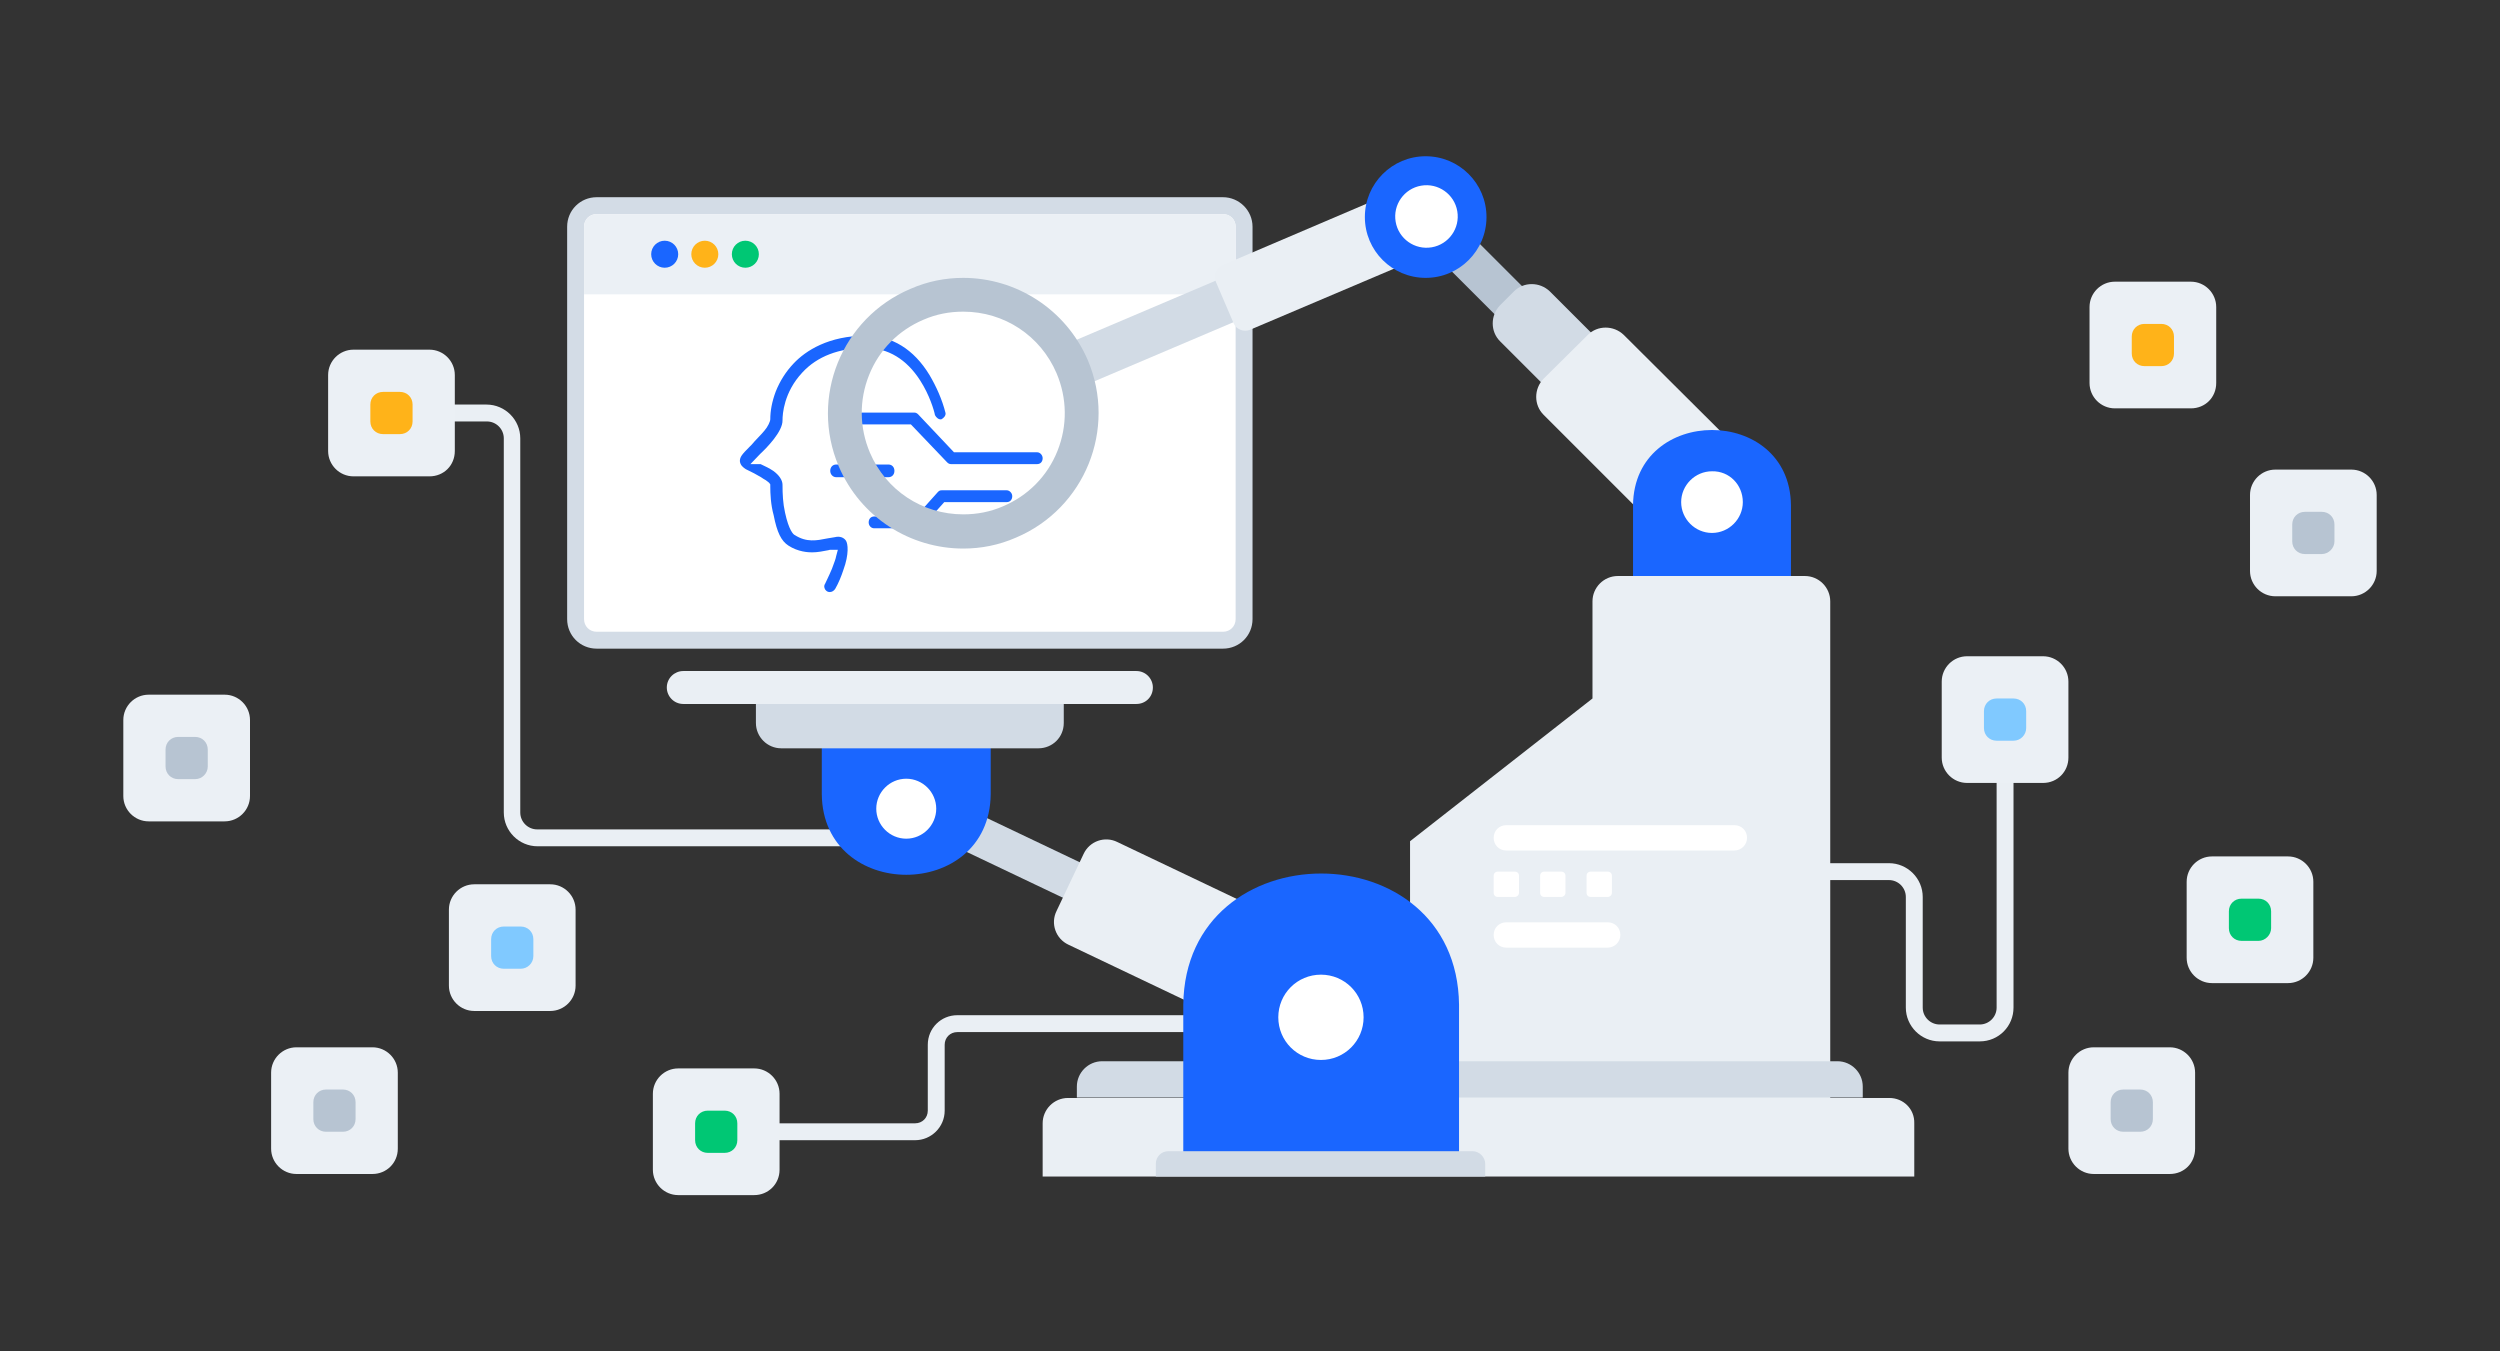 <?xml version="1.0" encoding="utf-8"?>
<!-- Generator: Adobe Illustrator 25.0.1, SVG Export Plug-In . SVG Version: 6.00 Build 0)  -->
<svg version="1.1" id="图层_1" xmlns="http://www.w3.org/2000/svg" xmlns:xlink="http://www.w3.org/1999/xlink" x="0px" y="0px"
	 viewBox="0 0 592 320" style="enable-background:new 0 0 592 320;" xml:space="preserve">
<rect x="0" y="0" width="592" height="320" fill="#333333" stroke="none"/>
<style type="text/css">
	.st0{fill:#B7C4D2;}
	.st1{fill:#00C774;}
	.st2{fill:#EBF0F5;}
	.st3{fill:#FFB319;}
	.st4{fill:#FFFFFF;}
	.st5{fill:#B8C5D3;}
	.st6{fill:#D3DCE6;}
	.st7{clip-path:url(#SVGID_2_);}
	.st8{fill:#1A66FF;}
	.st9{fill:#D2DBE5;}
	.st10{fill:#80CAFF;}
	.st11{fill:#D1DCE7;}
	.st12{clip-path:url(#SVGID_4_);}
	.st13{fill:#EAEFF4;}
	.st14{fill:#80C9FF;}
	.st15{fill:#343743;}
	.st16{clip-path:url(#SVGID_8_);}
	.st17{clip-path:url(#SVGID_10_);}
	.st18{fill-rule:evenodd;clip-rule:evenodd;fill:#EBF0F5;}
	.st19{fill-rule:evenodd;clip-rule:evenodd;fill:#B8C5D3;}
	.st20{fill-rule:evenodd;clip-rule:evenodd;fill:#1A66FF;}
	.st21{opacity:0.38;}
	.st22{fill:#EFEDF4;}
	.st23{fill:#3E3E54;}
	.st24{fill:#2A6AF5;}
	.st25{clip-path:url(#SVGID_12_);}
	.st26{fill:#F9FAFA;}
	.st27{fill:#E8B388;}
	.st28{fill:#A9B5BF;}
	.st29{fill:#FFCA6C;}
	.st30{fill:#005EF4;}
	.st31{fill:#3E90F2;}
	.st32{fill:#F8D050;}
	.st33{fill:#F9D865;}
	.st34{fill:#FAE180;}
	.st35{fill:#FBE89E;}
	.st36{fill:#FBEFBE;}
	.st37{fill:#FDF8E0;}
	.st38{fill:#28447C;}
	.st39{fill:#00E27B;}
	.st40{fill:#E59200;}
	.st41{fill:#3178CF;}
	.st42{fill:#C49270;}
	.st43{fill:#99A4CD;}
	.st44{fill-rule:evenodd;clip-rule:evenodd;fill:#D3DCE6;}
	.st45{fill-rule:evenodd;clip-rule:evenodd;fill:#FFFFFF;}
</style>
<g>
	<path class="st13" d="M468.8,246.6h-9.5c-4.4,0-8-3.6-8-8v-26.2c0-2.2-1.8-4-4-4h-53.1v-4h53.1c4.4,0,8,3.6,8,8v26.2
		c0,2.2,1.8,4,4,4h9.5c2.2,0,4-1.8,4-4v-68.3h4v68.3C476.8,243,473.3,246.6,468.8,246.6z"/>
</g>
<g>
	<path class="st13" d="M223.3,200.4h-96c-4.4,0-8-3.6-8-8v-88.6c0-2.2-1.8-4-4-4H92.7v-4h22.5c4.4,0,8,3.6,8,8v88.6c0,2.2,1.8,4,4,4
		h96V200.4z"/>
</g>
<g>
	<path class="st13" d="M216.7,270h-47.1v-4h47.1c1.7,0,3-1.3,3-3v-15.6c0-3.9,3.1-7,7-7h86.2v4h-86.2c-1.7,0-3,1.3-3,3V263
		C223.7,266.9,220.5,270,216.7,270z"/>
</g>
<g>
	<g>
		<g>
			<path class="st4" d="M141.3,151.6c-2.8,0-5-2.2-5-5V53.7c0-2.8,2.2-5,5-5h148.3c2.8,0,5,2.2,5,5v92.9c0,2.8-2.2,5-5,5H141.3z"/>
		</g>
		<g>
			<g>
				<path class="st6" d="M289.6,50.7c1.7,0,3,1.3,3,3v92.9c0,1.7-1.3,3-3,3H141.3c-1.7,0-3-1.3-3-3V53.7c0-1.7,1.3-3,3-3H289.6
					 M289.6,46.7H141.3c-3.9,0-7,3.1-7,7v92.9c0,3.9,3.1,7,7,7h148.3c3.9,0,7-3.1,7-7V53.7C296.6,49.8,293.4,46.7,289.6,46.7
					L289.6,46.7z"/>
			</g>
		</g>
	</g>
	<g>
		<path class="st2" d="M292.6,69.7H138.3V53.7c0-1.7,1.3-3,3-3h148.3c1.7,0,3,1.3,3,3V69.7z"/>
	</g>
	<g>
		<g>
			<circle class="st8" cx="157.4" cy="60.2" r="3.2"/>
		</g>
		<g>
			<circle class="st3" cx="166.9" cy="60.2" r="3.2"/>
		</g>
		<g>
			<circle class="st1" cx="176.5" cy="60.2" r="3.2"/>
		</g>
	</g>
</g>
<g>
	<path class="st13" d="M447.4,260H252.9c-3.3,0-6,2.7-6,6v12.6h206.4V266C453.4,262.6,450.7,260,447.4,260z"/>
</g>
<g>
	
		<rect x="250.1" y="69.2" transform="matrix(0.92 -0.391 0.391 0.92 -6.651 116.472)" class="st9" width="65.6" height="10.7"/>
</g>
<g>
	<rect x="348.1" y="49.8" transform="matrix(0.707 -0.707 0.707 0.707 56.288 268.985)" class="st0" width="9.3" height="33.6"/>
</g>
<g>
	<path class="st9" d="M390.4,92.4l-11.8,11.8l-23.4-23.4c-2.3-2.3-2.3-6.1,0-8.5l3.3-3.3c2.3-2.3,6.1-2.3,8.5,0L390.4,92.4z"/>
</g>
<g>
	<path class="st13" d="M331.9,44.7l6.5,15.4l-42.4,18c-1.5,0.6-3.3-0.1-3.9-1.6l-4.2-9.8c-0.6-1.5,0.1-3.3,1.6-3.9L331.9,44.7z"/>
</g>
<g>
	<path class="st13" d="M407.9,102.6l-19,19l-23.4-23.4c-2.3-2.3-2.3-6.1,0-8.5L376,79.3c2.3-2.3,6.1-2.3,8.5,0L407.9,102.6z"/>
</g>
<g>
	
		<rect x="240.3" y="182.4" transform="matrix(0.43 -0.903 0.903 0.43 -44.694 337.645)" class="st9" width="9.3" height="43.6"/>
</g>
<g>
	<path class="st13" d="M294.4,213.6l-11.6,24.3L253,223.7c-3-1.4-4.3-5-2.8-8l6.4-13.5c1.4-3,5-4.3,8-2.8L294.4,213.6z"/>
</g>
<g>
	<path class="st8" d="M424.1,119.6c-0.3-23.7-37.1-23.7-37.4,0v22.9h37.4V119.6z"/>
</g>
<g>
	<path class="st13" d="M433.4,142.4v126.9h-99.5v-70.1l43.2-33.8v-23c0-3.3,2.7-6,6-6h44.3C430.7,136.4,433.4,139.1,433.4,142.4z"/>
</g>
<g>
	<path class="st9" d="M435.1,251.3H261c-3.3,0-6,2.7-6,6v2.6h186.1v-2.6C441.1,254,438.4,251.3,435.1,251.3z"/>
</g>
<g>
	<path class="st8" d="M345.5,237.9c-0.5-41.4-64.8-41.4-65.3,0V278h65.3V237.9z"/>
</g>
<g>
	<path class="st8" d="M194.6,188.1c0.3,25.4,39.7,25.4,40,0v-24.5h-40V188.1z"/>
</g>
<g>
	<path class="st4" d="M322.9,240.9c0,5.6-4.5,10.1-10.1,10.1c-5.6,0-10.1-4.5-10.1-10.1c0-5.6,4.5-10.1,10.1-10.1
		C318.4,230.8,322.9,235.3,322.9,240.9z"/>
</g>
<g>
	<path class="st4" d="M221.7,191.5c0,3.9-3.2,7.1-7.1,7.1s-7.1-3.2-7.1-7.1c0-3.9,3.2-7.1,7.1-7.1S221.7,187.6,221.7,191.5z"/>
</g>
<g>
	<path class="st9" d="M348.7,272.6h-72c-1.7,0-3,1.3-3,3v3h78v-3C351.7,274,350.3,272.6,348.7,272.6z"/>
</g>
<g>
	<path class="st4" d="M412.7,118.9c0,4-3.3,7.3-7.3,7.3c-4,0-7.3-3.3-7.3-7.3c0-4,3.3-7.3,7.3-7.3
		C409.5,111.5,412.7,114.8,412.7,118.9z"/>
</g>
<g>
	<circle class="st8" cx="337.6" cy="51.4" r="14.4"/>
</g>
<g>
	<ellipse transform="matrix(0.986 -0.17 0.17 0.986 -3.823 57.974)" class="st4" cx="337.6" cy="51.4" rx="7.4" ry="7.4"/>
</g>
<g>
	<path class="st4" d="M410.7,201.4h-54c-1.7,0-3-1.3-3-3v0c0-1.7,1.3-3,3-3h54c1.7,0,3,1.3,3,3v0
		C413.7,200.1,412.3,201.4,410.7,201.4z"/>
</g>
<g>
	<path class="st4" d="M380.7,224.4h-24c-1.7,0-3-1.3-3-3v0c0-1.7,1.3-3,3-3h24c1.7,0,3,1.3,3,3v0
		C383.7,223.1,382.3,224.4,380.7,224.4z"/>
</g>
<g>
	<path class="st4" d="M358.7,212.4h-4c-0.6,0-1-0.4-1-1v-4c0-0.6,0.4-1,1-1h4c0.6,0,1,0.4,1,1v4C359.7,212,359.2,212.4,358.7,212.4z
		"/>
</g>
<g>
	<path class="st4" d="M369.7,212.4h-4c-0.6,0-1-0.4-1-1v-4c0-0.6,0.4-1,1-1h4c0.6,0,1,0.4,1,1v4C370.7,212,370.2,212.4,369.7,212.4z
		"/>
</g>
<g>
	<path class="st4" d="M380.7,212.4h-4c-0.6,0-1-0.4-1-1v-4c0-0.6,0.4-1,1-1h4c0.6,0,1,0.4,1,1v4C381.7,212,381.2,212.4,380.7,212.4z
		"/>
</g>
<g>
	<path class="st9" d="M245.9,177.2H185c-3.3,0-6-2.7-6-6v-7.7h72.9v7.7C251.9,174.6,249.2,177.2,245.9,177.2z"/>
</g>
<g>
	<path class="st13" d="M269.1,166.7H161.8c-2.2,0-3.9-1.8-3.9-3.9l0,0c0-2.2,1.8-3.9,3.9-3.9h107.3c2.2,0,3.9,1.8,3.9,3.9l0,0
		C273,165,271.3,166.7,269.1,166.7z"/>
</g>
<g>
	<g>
		<path class="st8" d="M197.7,127.2l-1.8,0.3c-2.5,0.5-4.9,1-7.7-0.8c-0.3-0.1-1.4-1.1-2.3-5.3c-0.5-2.2-0.6-4.4-0.6-6.6
			c0-1.1-0.8-2.3-2.2-3.3c-0.9-0.6-1.9-1.1-3-1.6h-2.4l2.3-2.4c1.4-1.3,5.4-5.3,5.3-8c0-1.4,0.3-6.6,4.7-11.3
			c3.5-3.8,8.7-5.8,15.1-5.8c5.2,0,9.6,2.7,12.8,7.7c2.2,3.4,3.3,7.1,3.5,8.2c0.3,0.6,0.9,1.1,1.5,1c0.6-0.3,1.1-0.9,1-1.5
			c-0.8-3.2-2.2-6.3-3.8-9c-3.7-6.1-8.9-9.3-15.1-9.3c-8.7,0-14.2,3.5-17.1,6.6c-1.8,1.9-3.2,4.1-4.2,6.6c-0.9,2.4-1.3,4.6-1.3,6.6
			c0,0.5-0.6,1.8-1.4,2.7c-0.9,1.1-2.2,2.3-3,3.3l-0.5,0.5c-1.8,1.8-2.3,2.4-2.3,3.4c0.1,1,0.8,1.5,1.4,1.9l2,1
			c0.5,0.3,1.1,0.6,1.6,0.9l0.6,0.4c0.8,0.4,1.1,0.8,1.3,0.9l0.3,0.4v0.5c0,1.6,0.1,4.3,0.8,6.8c0.8,4.1,1.8,6.1,3.5,7.2
			c2.3,1.5,4.7,1.6,5.6,1.6c1.4,0,2.7-0.3,3.8-0.5l0.4-0.1h1.9l-0.4,1.5c-0.1,0.6-0.4,1.4-1,3c-0.8,1.9-1.3,2.8-1.6,3.5
			c-0.3,0.4-0.3,0.9,0,1.4c0.3,0.4,0.6,0.6,1.1,0.6c0.5,0,1-0.3,1.3-0.8c0.8-1.4,1.4-2.9,1.9-4.4c1.4-3.8,1.1-6.3,0.6-7
			C199.8,127.3,198.9,126.9,197.7,127.2z"/>
	</g>
	<g>
		<path class="st8" d="M198,113h12.4c0.8,0,1.4-0.6,1.4-1.5c0-0.9-0.6-1.5-1.4-1.5H198c-0.8,0-1.4,0.6-1.4,1.5
			C196.6,112.3,197.2,113,198,113z"/>
	</g>
	<g>
		<path class="st8" d="M245.6,107.1h-19.7l-8.5-9c-0.3-0.3-0.6-0.4-0.9-0.4h-12.3c-0.8,0-1.3,0.6-1.3,1.4c0,0.8,0.6,1.4,1.3,1.4
			h11.5l8.6,9c0.3,0.3,0.6,0.4,0.9,0.4h20.4c0.8,0,1.3-0.6,1.3-1.4C246.9,107.8,246.3,107.1,245.6,107.1z"/>
	</g>
	<g>
		<path class="st8" d="M238.4,116.1H223c-0.4,0-0.6,0.1-0.9,0.4l-5.2,5.8H207c-0.8,0-1.3,0.6-1.3,1.4c0,0.8,0.6,1.4,1.3,1.4h10.5
			c0.4,0,0.8-0.1,0.9-0.4l5.2-5.8h14.8c0.8,0,1.3-0.6,1.3-1.4S239,116.1,238.4,116.1z"/>
	</g>
</g>
<g>
	<path class="st0" d="M228.1,65.8v8c9.7,0,18.3,5.7,22.1,14.6c2.5,5.9,2.6,12.4,0.2,18.4s-7,10.6-12.9,13.1c-3,1.3-6.1,1.9-9.4,1.9
		c-9.7,0-18.3-5.7-22.1-14.6c-2.5-5.9-2.6-12.4-0.2-18.4s7-10.6,12.9-13.1c3-1.3,6.1-1.9,9.4-1.9L228.1,65.8 M228.1,65.8
		c-4.2,0-8.4,0.8-12.5,2.6c-16.3,6.9-23.9,25.7-17,42c5.2,12.2,17,19.5,29.5,19.5c4.2,0,8.4-0.8,12.5-2.6c16.3-6.9,23.9-25.7,17-42
		C252.4,73.2,240.6,65.8,228.1,65.8L228.1,65.8z"/>
</g>
<g>
	<path class="st2" d="M53.2,194.5h-18c-3.3,0-6-2.7-6-6v-18c0-3.3,2.7-6,6-6h18c3.3,0,6,2.7,6,6v18
		C59.2,191.8,56.5,194.5,53.2,194.5z"/>
</g>
<g>
	<path class="st0" d="M46.2,184.5h-4c-1.7,0-3-1.3-3-3v-4c0-1.7,1.3-3,3-3h4c1.7,0,3,1.3,3,3v4C49.2,183.1,47.9,184.5,46.2,184.5z"
		/>
</g>
<g>
	<path class="st2" d="M130.3,239.4h-18c-3.3,0-6-2.7-6-6v-18c0-3.3,2.7-6,6-6h18c3.3,0,6,2.7,6,6v18
		C136.3,236.7,133.6,239.4,130.3,239.4z"/>
</g>
<g>
	<path class="st14" d="M123.3,229.4h-4c-1.7,0-3-1.3-3-3l0-4c0-1.7,1.3-3,3-3h4c1.7,0,3,1.3,3,3v4
		C126.3,228.1,124.9,229.4,123.3,229.4z"/>
</g>
<g>
	<path class="st2" d="M88.2,278h-18c-3.3,0-6-2.7-6-6v-18c0-3.3,2.7-6,6-6h18c3.3,0,6,2.7,6,6v18C94.2,275.4,91.5,278,88.2,278z"/>
</g>
<g>
	<path class="st0" d="M81.2,268h-4c-1.7,0-3-1.3-3-3v-4c0-1.7,1.3-3,3-3h4c1.7,0,3,1.3,3,3v4C84.2,266.7,82.9,268,81.2,268z"/>
</g>
<g>
	<path class="st2" d="M556.8,141.2h-18c-3.3,0-6-2.7-6-6v-18c0-3.3,2.7-6,6-6h18c3.3,0,6,2.7,6,6v18
		C562.8,138.5,560.1,141.2,556.8,141.2z"/>
</g>
<g>
	<path class="st0" d="M549.8,131.2h-4c-1.7,0-3-1.3-3-3v-4c0-1.7,1.3-3,3-3h4c1.7,0,3,1.3,3,3v4
		C552.8,129.8,551.4,131.2,549.8,131.2z"/>
</g>
<g>
	<path class="st2" d="M483.8,185.4h-18c-3.3,0-6-2.7-6-6v-18c0-3.3,2.7-6,6-6h18c3.3,0,6,2.7,6,6v18
		C489.8,182.7,487.2,185.4,483.8,185.4z"/>
</g>
<g>
	<path class="st14" d="M476.8,175.4h-4c-1.7,0-3-1.3-3-3v-4c0-1.7,1.3-3,3-3h4c1.7,0,3,1.3,3,3v4C479.8,174,478.5,175.4,476.8,175.4
		z"/>
</g>
<g>
	<path class="st2" d="M541.8,232.8h-18c-3.3,0-6-2.7-6-6v-18c0-3.3,2.7-6,6-6h18c3.3,0,6,2.7,6,6v18
		C547.8,230.1,545.1,232.8,541.8,232.8z"/>
</g>
<g>
	<path class="st1" d="M534.8,222.8h-4c-1.7,0-3-1.3-3-3v-4c0-1.7,1.3-3,3-3h4c1.7,0,3,1.3,3,3v4
		C537.8,221.4,536.4,222.8,534.8,222.8z"/>
</g>
<g>
	<path class="st2" d="M518.8,96.7h-18c-3.3,0-6-2.7-6-6v-18c0-3.3,2.7-6,6-6h18c3.3,0,6,2.7,6,6v18
		C524.8,94.1,522.2,96.7,518.8,96.7z"/>
</g>
<g>
	<path class="st3" d="M511.8,86.7h-4c-1.7,0-3-1.3-3-3v-4c0-1.7,1.3-3,3-3h4c1.7,0,3,1.3,3,3v4C514.8,85.4,513.5,86.7,511.8,86.7z"
		/>
</g>
<g>
	<path class="st2" d="M513.8,278h-18c-3.3,0-6-2.7-6-6v-18c0-3.3,2.7-6,6-6h18c3.3,0,6,2.7,6,6v18C519.8,275.4,517.2,278,513.8,278z
		"/>
</g>
<g>
	<path class="st0" d="M506.8,268h-4c-1.7,0-3-1.3-3-3v-4c0-1.7,1.3-3,3-3h4c1.7,0,3,1.3,3,3v4C509.8,266.7,508.5,268,506.8,268z"/>
</g>
<g>
	<path class="st2" d="M178.6,283h-18c-3.3,0-6-2.7-6-6v-18c0-3.3,2.7-6,6-6h18c3.3,0,6,2.7,6,6v18C184.6,280.4,181.9,283,178.6,283z
		"/>
</g>
<g>
	<path class="st1" d="M171.6,273h-4c-1.7,0-3-1.3-3-3v-4c0-1.7,1.3-3,3-3h4c1.7,0,3,1.3,3,3v4C174.6,271.7,173.3,273,171.6,273z"/>
</g>
<g>
	<path class="st2" d="M101.7,112.8h-18c-3.3,0-6-2.7-6-6v-18c0-3.3,2.7-6,6-6h18c3.3,0,6,2.7,6,6v18
		C107.7,110.2,105.1,112.8,101.7,112.8z"/>
</g>
<g>
	<path class="st3" d="M94.7,102.8h-4c-1.7,0-3-1.3-3-3v-4c0-1.7,1.3-3,3-3h4c1.7,0,3,1.3,3,3v4C97.7,101.5,96.4,102.8,94.7,102.8z"
		/>
</g>
</svg>
